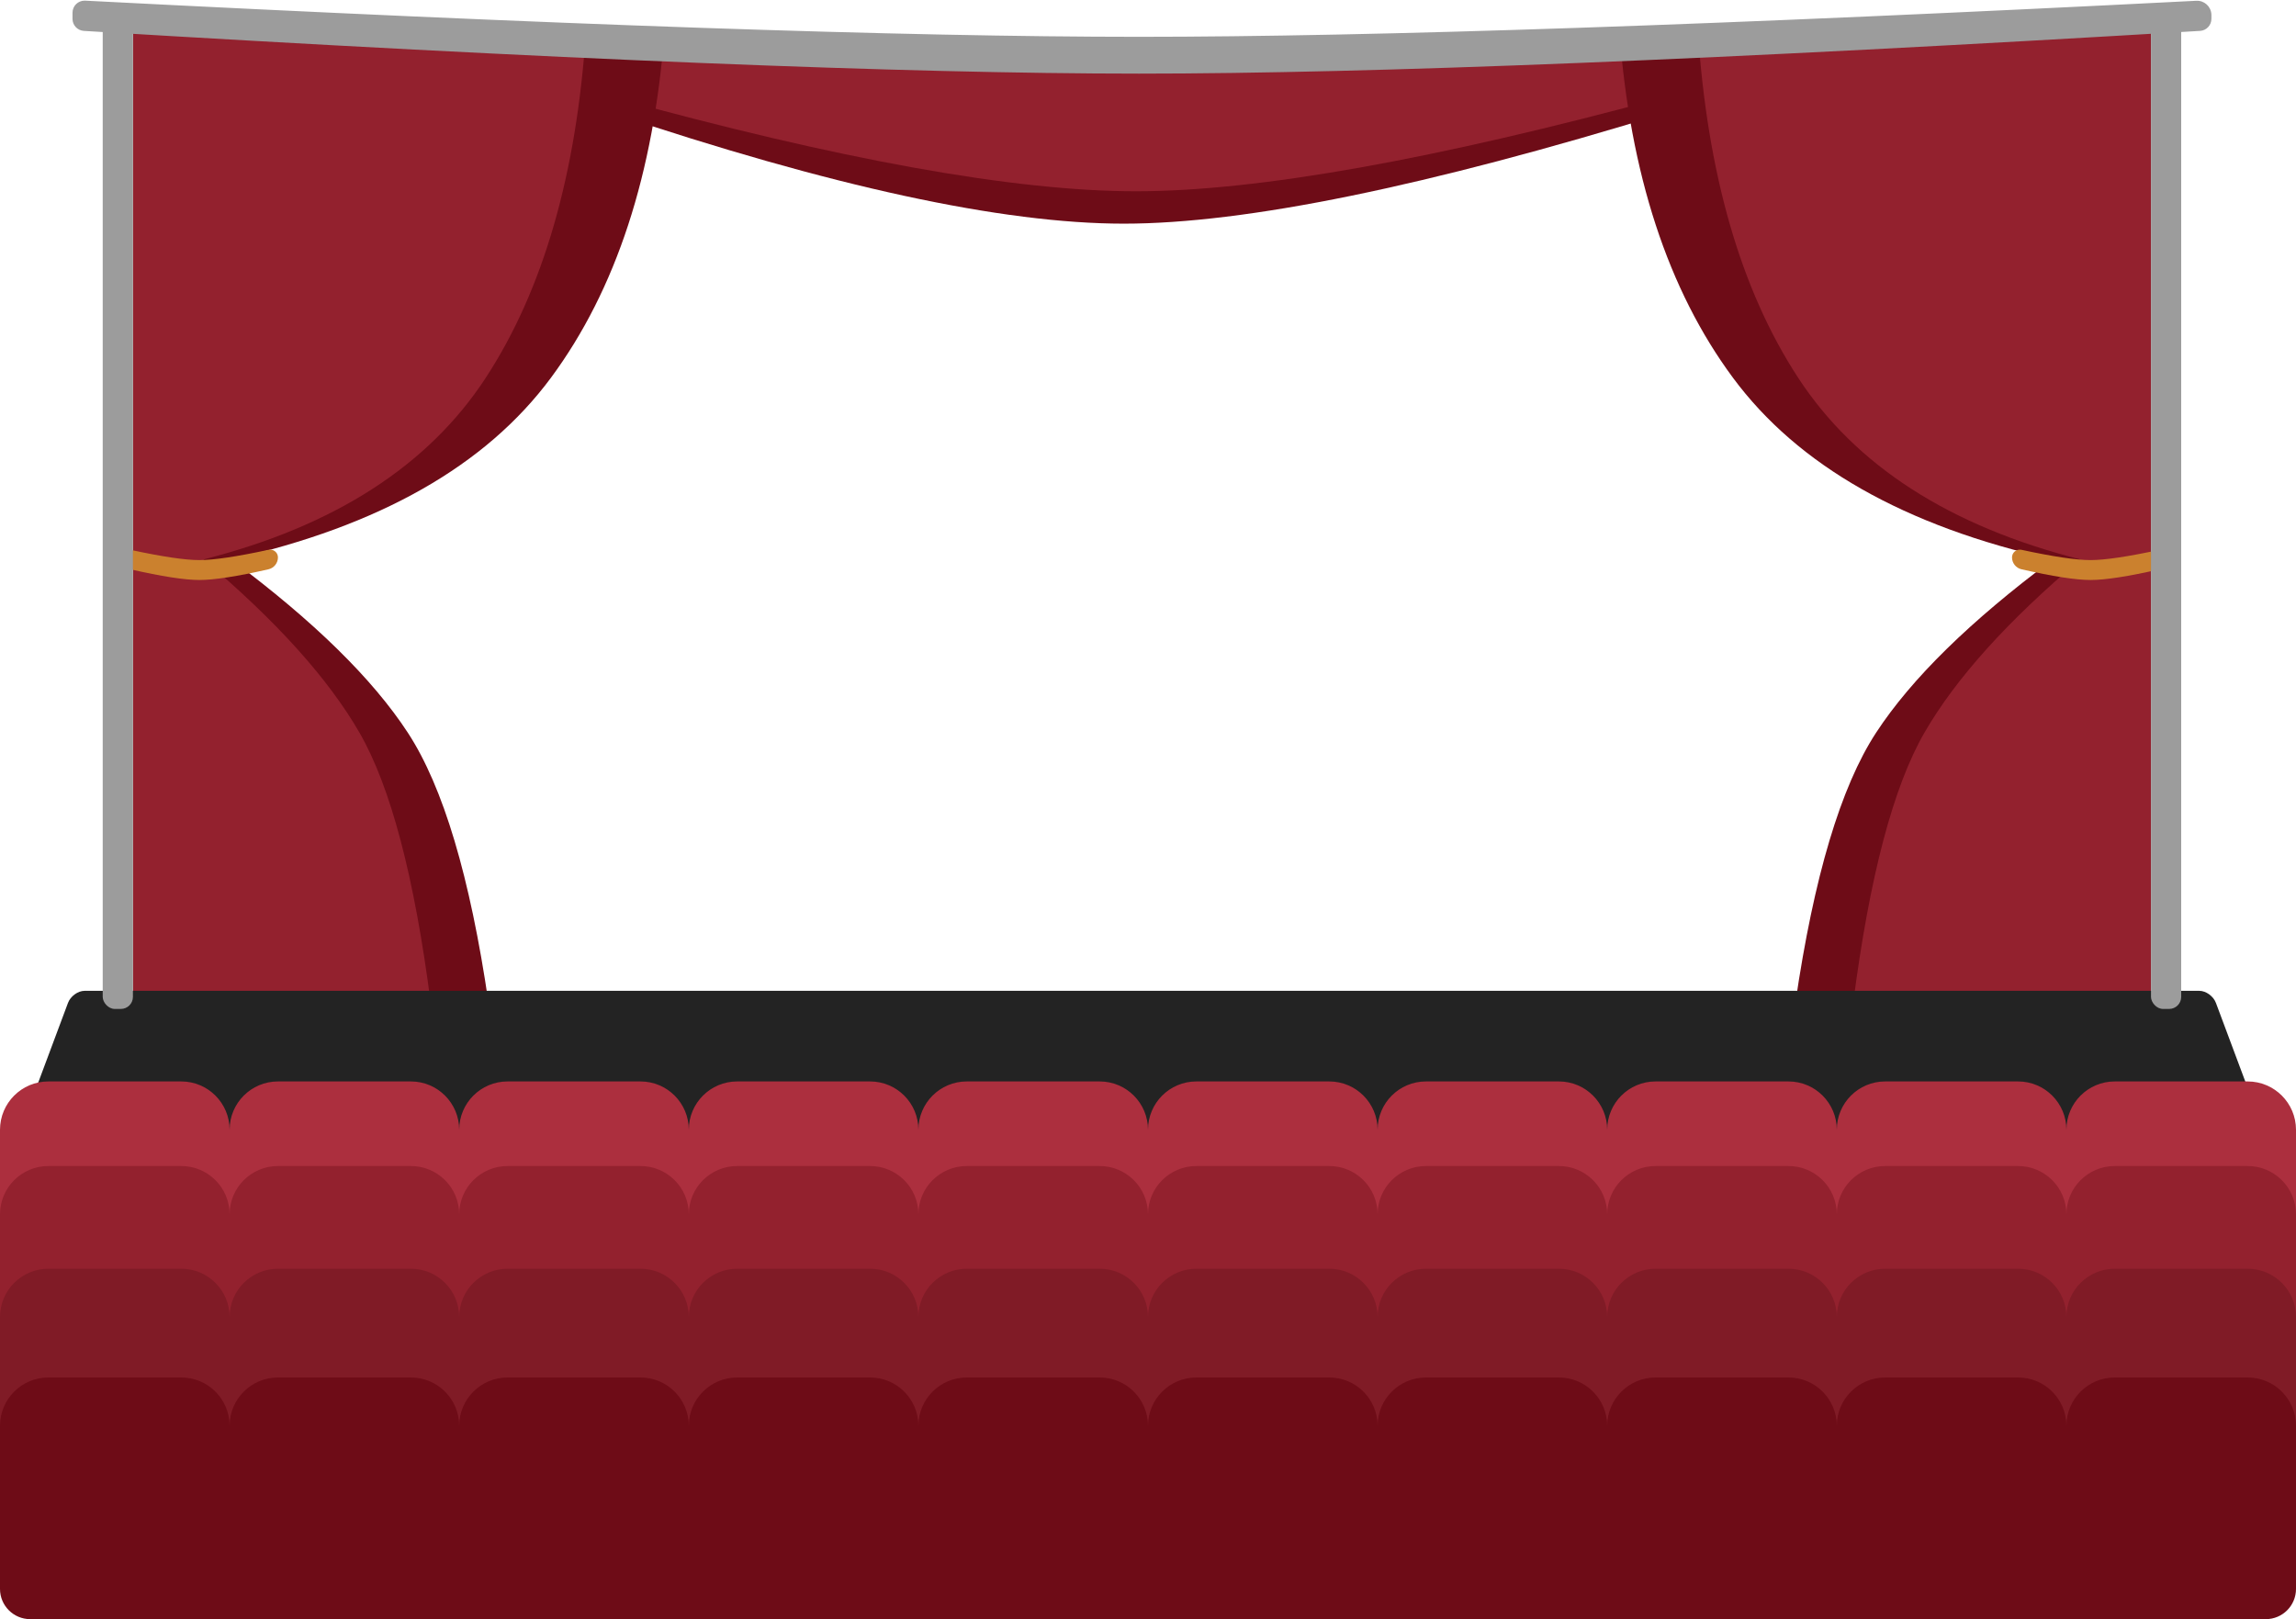 <?xml version="1.0" encoding="UTF-8"?>
<svg width="380px" height="268px" viewBox="0 0 380 268" version="1.1" xmlns="http://www.w3.org/2000/svg" xmlns:xlink="http://www.w3.org/1999/xlink">
    <!-- Generator: Sketch 55 (78076) - https://sketchapp.com -->
    <title>Scene-illu2</title>
    <desc>Created with Sketch.</desc>
    <g id="Illustrasjoner" stroke="none" stroke-width="1" fill="none" fill-rule="evenodd">
        <g id="Scene-illu-Copy" transform="translate(-541, -374)">
            <g id="Scene-illu2" transform="translate(541, 374)">
                <path d="M101,8 L276,8 L276,18.596 C236.109,30.878 206.109,37.02 186,37.02 C165.891,37.02 137.558,30.878 101,18.596 L101,8 Z" id="Rectangle" fill="#6E0C17"></path>
                <path d="M101,7 L276,7 L276,15.966 C237.442,26.428 208.109,31.659 188,31.659 C167.891,31.659 138.891,26.428 101,15.966 L101,7 Z" id="Rectangle-Copy-2" fill="#93212E"></path>
                <path d="M25,5 L110,5 C108.227,28.796 101.957,47.97 91.189,62.522 C80.42,77.074 62.77,87.099 38.238,92.597 C51.896,102.769 61.65,112.329 67.5,121.278 C73.35,130.228 77.801,145.135 80.854,166 L25,166 L25,5 Z" id="Rectangle-Copy-146" fill="#6E0C17"></path>
                <path d="M22,5 L97,5 C95.436,28.796 89.903,47.97 80.402,62.522 C70.9,77.074 55.326,87.099 33.68,92.597 C45.732,102.769 54.339,112.329 59.5,121.278 C64.661,130.228 68.589,145.135 71.283,166 L22,166 L22,5 Z" id="Rectangle-Copy-145" fill="#93212E"></path>
                <path d="M268,5 L353,5 C351.227,28.796 344.957,47.97 334.189,62.522 C323.42,77.074 305.77,87.099 281.238,92.597 C294.896,102.769 304.65,112.329 310.5,121.278 C316.35,130.228 320.801,145.135 323.854,166 L268,166 L268,5 Z" id="Rectangle-Copy-144" fill="#6E0C17" transform="translate(310.5, 85.5) scale(-1, 1) translate(-310.5, -85.5) "></path>
                <path d="M281,5 L356,5 C354.436,28.796 348.903,47.97 339.402,62.522 C329.9,77.074 314.326,87.099 292.68,92.597 C304.732,102.769 313.339,112.329 318.5,121.278 C323.661,130.228 327.589,145.135 330.283,166 L281,166 L281,5 Z" id="Rectangle-Copy-143" fill="#93212E" transform="translate(318.5, 85.5) scale(-1, 1) translate(-318.5, -85.5) "></path>
                <path d="M334.559,91.002 C339.817,92.138 343.631,92.705 346,92.705 C348.369,92.705 352.183,92.138 357.441,91.002 L357.441,91.002 C358.136,90.852 358.821,91.294 358.971,91.989 C358.99,92.078 359,92.17 359,92.261 L359,92.261 C359,93.203 358.348,94.02 357.43,94.229 C352.242,95.41 348.432,96 346,96 C343.568,96 339.758,95.41 334.57,94.229 L334.57,94.229 C333.652,94.02 333,93.203 333,92.261 L333,92.261 C333,91.55 333.576,90.973 334.288,90.973 C334.379,90.973 334.47,90.983 334.559,91.002 Z" id="Rectangle-Copy-142" fill="#CB812E" transform="translate(346, 93.329) scale(-1, 1) translate(-346, -93.329) "></path>
                <path d="M21.559,91.002 C26.817,92.138 30.631,92.705 33,92.705 C35.369,92.705 39.183,92.138 44.441,91.002 L44.441,91.002 C45.136,90.852 45.821,91.294 45.971,91.989 C45.99,92.078 46,92.17 46,92.261 L46,92.261 C46,93.203 45.348,94.02 44.43,94.229 C39.242,95.41 35.432,96 33,96 C30.568,96 26.758,95.41 21.57,94.229 L21.57,94.229 C20.652,94.02 20,93.203 20,92.261 L20,92.261 C20,91.55 20.576,90.973 21.288,90.973 C21.379,90.973 21.47,90.983 21.559,91.002 Z" id="Rectangle-Copy-141" fill="#CB812E" transform="translate(33, 93.329) scale(-1, 1) translate(-33, -93.329) "></path>
                <path d="M14.103,0.109 C91.547,4.098 149.679,6.093 188.5,6.093 C227.259,6.093 285.593,4.105 363.504,0.128 L363.504,0.128 C364.814,0.061 365.93,1.069 365.997,2.379 C365.999,2.419 366,2.46 366,2.5 L366,3.117 C366,4.175 365.176,5.05 364.12,5.113 C285.634,9.828 227.094,12.186 188.5,12.186 C149.908,12.186 91.701,9.829 13.879,5.114 L13.879,5.114 C12.823,5.05 12,4.175 12,3.118 L12,2.106 C12,1.001 12.895,0.106 14,0.106 C14.034,0.106 14.069,0.107 14.103,0.109 Z" id="Rectangle-Copy-139" fill="#9C9C9C"></path>
                <path d="M14,164 L364,164 C365.105,164 366.335,164.895 366.747,166 L377.209,194 C377.621,195.105 377,196 375.821,196 L2.179,196 C1,196 0.379,195.105 0.791,194 L11.253,166 C11.665,164.895 12.895,164 14,164 Z" id="Rectangle-Copy-137" fill="#232323"></path>
                <rect id="Rectangle-Copy-140" fill="#9C9C9C" x="17" y="3" width="5" height="164" rx="2"></rect>
                <path d="M8,179 L30,179 C34.418,179 38,182.582 38,187 L38,219 L0,219 L0,187 C-5.41083001e-16,182.582 3.582,179 8,179 Z" id="Rectangle-Copy-136" fill="#AC2F3E"></path>
                <rect id="Rectangle-Copy-138" fill="#9C9C9C" x="356" y="3" width="5" height="164" rx="2"></rect>
                <path d="M46,179 L68,179 C72.418,179 76,182.582 76,187 L76,219 L38,219 L38,187 C38,182.582 41.582,179 46,179 Z" id="Rectangle-Copy-135" fill="#AC2F3E"></path>
                <path d="M84,179 L106,179 C110.418,179 114,182.582 114,187 L114,219 L76,219 L76,187 C76,182.582 79.582,179 84,179 Z" id="Rectangle-Copy-134" fill="#AC2F3E"></path>
                <path d="M122,179 L144,179 C148.418,179 152,182.582 152,187 L152,219 L114,219 L114,187 C114,182.582 117.582,179 122,179 Z" id="Rectangle-Copy-133" fill="#AC2F3E"></path>
                <path d="M160,179 L182,179 C186.418,179 190,182.582 190,187 L190,219 L152,219 L152,187 C152,182.582 155.582,179 160,179 Z" id="Rectangle-Copy-132" fill="#AC2F3E"></path>
                <path d="M198,179 L220,179 C224.418,179 228,182.582 228,187 L228,219 L190,219 L190,187 C190,182.582 193.582,179 198,179 Z" id="Rectangle-Copy-131" fill="#AC2F3E"></path>
                <path d="M236,179 L258,179 C262.418,179 266,182.582 266,187 L266,219 L228,219 L228,187 C228,182.582 231.582,179 236,179 Z" id="Rectangle-Copy-130" fill="#AC2F3E"></path>
                <path d="M274,179 L296,179 C300.418,179 304,182.582 304,187 L304,219 L266,219 L266,187 C266,182.582 269.582,179 274,179 Z" id="Rectangle-Copy-129" fill="#AC2F3E"></path>
                <path d="M312,179 L334,179 C338.418,179 342,182.582 342,187 L342,219 L304,219 L304,187 C304,182.582 307.582,179 312,179 Z" id="Rectangle-Copy-128" fill="#AC2F3E"></path>
                <path d="M8,193 L30,193 C34.418,193 38,196.582 38,201 L38,233 L0,233 L0,201 C-5.41083001e-16,196.582 3.582,193 8,193 Z" id="Rectangle-Copy-127" fill="#93212E"></path>
                <path d="M46,193 L68,193 C72.418,193 76,196.582 76,201 L76,233 L38,233 L38,201 C38,196.582 41.582,193 46,193 Z" id="Rectangle-Copy-126" fill="#93212E"></path>
                <path d="M84,193 L106,193 C110.418,193 114,196.582 114,201 L114,233 L76,233 L76,201 C76,196.582 79.582,193 84,193 Z" id="Rectangle-Copy-125" fill="#93212E"></path>
                <path d="M122,193 L144,193 C148.418,193 152,196.582 152,201 L152,233 L114,233 L114,201 C114,196.582 117.582,193 122,193 Z" id="Rectangle-Copy-124" fill="#93212E"></path>
                <path d="M160,193 L182,193 C186.418,193 190,196.582 190,201 L190,233 L152,233 L152,201 C152,196.582 155.582,193 160,193 Z" id="Rectangle-Copy-123" fill="#93212E"></path>
                <path d="M198,193 L220,193 C224.418,193 228,196.582 228,201 L228,233 L190,233 L190,201 C190,196.582 193.582,193 198,193 Z" id="Rectangle-Copy-122" fill="#93212E"></path>
                <path d="M236,193 L258,193 C262.418,193 266,196.582 266,201 L266,233 L228,233 L228,201 C228,196.582 231.582,193 236,193 Z" id="Rectangle-Copy-121" fill="#93212E"></path>
                <path d="M274,193 L296,193 C300.418,193 304,196.582 304,201 L304,233 L266,233 L266,201 C266,196.582 269.582,193 274,193 Z" id="Rectangle-Copy-120" fill="#93212E"></path>
                <path d="M312,193 L334,193 C338.418,193 342,196.582 342,201 L342,233 L304,233 L304,201 C304,196.582 307.582,193 312,193 Z" id="Rectangle-Copy-119" fill="#93212E"></path>
                <path d="M8,210 L30,210 C34.418,210 38,213.582 38,218 L38,250 L0,250 L0,218 C-5.41083001e-16,213.582 3.582,210 8,210 Z" id="Rectangle-Copy-118" fill="#801B26"></path>
                <path d="M46,210 L68,210 C72.418,210 76,213.582 76,218 L76,250 L38,250 L38,218 C38,213.582 41.582,210 46,210 Z" id="Rectangle-Copy-117" fill="#801B26"></path>
                <path d="M84,210 L106,210 C110.418,210 114,213.582 114,218 L114,250 L76,250 L76,218 C76,213.582 79.582,210 84,210 Z" id="Rectangle-Copy-116" fill="#801B26"></path>
                <path d="M122,210 L144,210 C148.418,210 152,213.582 152,218 L152,250 L114,250 L114,218 C114,213.582 117.582,210 122,210 Z" id="Rectangle-Copy-115" fill="#801B26"></path>
                <path d="M160,210 L182,210 C186.418,210 190,213.582 190,218 L190,250 L152,250 L152,218 C152,213.582 155.582,210 160,210 Z" id="Rectangle-Copy-114" fill="#801B26"></path>
                <path d="M198,210 L220,210 C224.418,210 228,213.582 228,218 L228,250 L190,250 L190,218 C190,213.582 193.582,210 198,210 Z" id="Rectangle-Copy-113" fill="#801B26"></path>
                <path d="M236,210 L258,210 C262.418,210 266,213.582 266,218 L266,250 L228,250 L228,218 C228,213.582 231.582,210 236,210 Z" id="Rectangle-Copy-112" fill="#801B26"></path>
                <path d="M274,210 L296,210 C300.418,210 304,213.582 304,218 L304,250 L266,250 L266,218 C266,213.582 269.582,210 274,210 Z" id="Rectangle-Copy-111" fill="#801B26"></path>
                <path d="M312,210 L334,210 C338.418,210 342,213.582 342,218 L342,250 L304,250 L304,218 C304,213.582 307.582,210 312,210 Z" id="Rectangle-Copy-110" fill="#801B26"></path>
                <path d="M8,228 L30,228 C34.418,228 38,231.582 38,236 L38,268 L5,268 C2.239,268 3.38176876e-16,265.761 0,263 L0,236 C-5.41083001e-16,231.582 3.582,228 8,228 Z" id="Rectangle-Copy-109" fill="#6E0C17"></path>
                <path d="M46,228 L68,228 C72.418,228 76,231.582 76,236 L76,268 L38,268 L38,236 C38,231.582 41.582,228 46,228 Z" id="Rectangle-Copy-108" fill="#6E0C17"></path>
                <path d="M84,228 L106,228 C110.418,228 114,231.582 114,236 L114,268 L76,268 L76,236 C76,231.582 79.582,228 84,228 Z" id="Rectangle-Copy-107" fill="#6E0C17"></path>
                <path d="M122,228 L144,228 C148.418,228 152,231.582 152,236 L152,268 L114,268 L114,236 C114,231.582 117.582,228 122,228 Z" id="Rectangle-Copy-106" fill="#6E0C17"></path>
                <path d="M160,228 L182,228 C186.418,228 190,231.582 190,236 L190,268 L152,268 L152,236 C152,231.582 155.582,228 160,228 Z" id="Rectangle-Copy-105" fill="#6E0C17"></path>
                <path d="M198,228 L220,228 C224.418,228 228,231.582 228,236 L228,268 L190,268 L190,236 C190,231.582 193.582,228 198,228 Z" id="Rectangle-Copy-104" fill="#6E0C17"></path>
                <path d="M236,228 L258,228 C262.418,228 266,231.582 266,236 L266,268 L228,268 L228,236 C228,231.582 231.582,228 236,228 Z" id="Rectangle-Copy-102" fill="#6E0C17"></path>
                <path d="M274,228 L296,228 C300.418,228 304,231.582 304,236 L304,268 L266,268 L266,236 C266,231.582 269.582,228 274,228 Z" id="Rectangle-Copy-101" fill="#6E0C17"></path>
                <path d="M312,228 L334,228 C338.418,228 342,231.582 342,236 L342,268 L304,268 L304,236 C304,231.582 307.582,228 312,228 Z" id="Rectangle-Copy-100" fill="#6E0C17"></path>
                <path d="M350,179 L372,179 C376.418,179 380,182.582 380,187 L380,219 L342,219 L342,187 C342,182.582 345.582,179 350,179 Z" id="Rectangle-Copy-99" fill="#AC2F3E"></path>
                <path d="M350,193 L372,193 C376.418,193 380,196.582 380,201 L380,233 L342,233 L342,201 C342,196.582 345.582,193 350,193 Z" id="Rectangle-Copy-93" fill="#93212E"></path>
                <path d="M350,210 L372,210 C376.418,210 380,213.582 380,218 L380,250 L342,250 L342,218 C342,213.582 345.582,210 350,210 Z" id="Rectangle-Copy-92" fill="#801B26"></path>
                <path d="M350,228 L372,228 C376.418,228 380,231.582 380,236 L380,263 C380,265.761 377.761,268 375,268 L342,268 L342,236 C342,231.582 345.582,228 350,228 Z" id="Rectangle-Copy-90" fill="#6E0C17"></path>
            </g>
        </g>
    </g>
</svg>